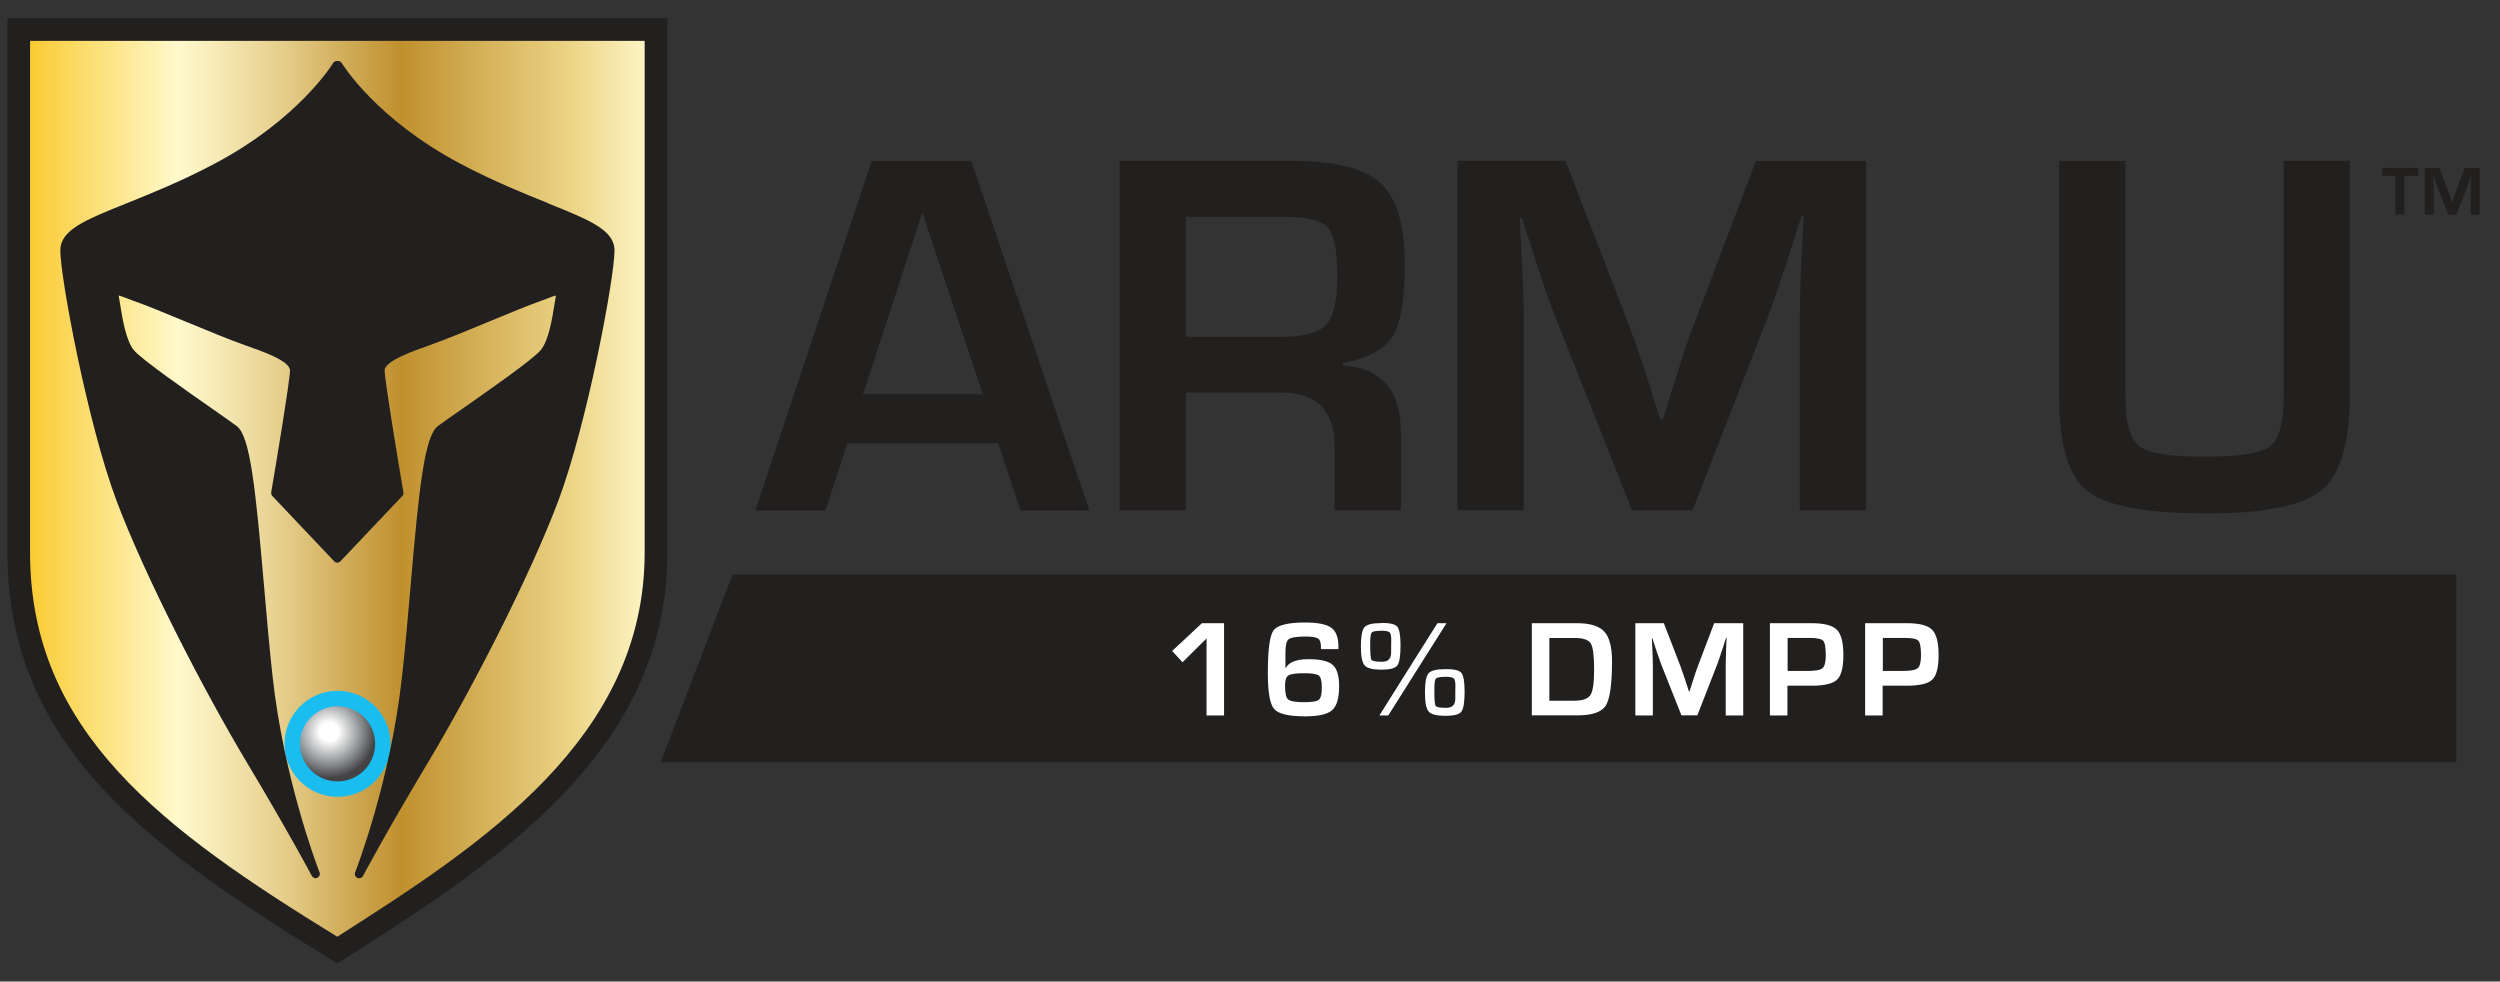 <?xml version="1.0" encoding="UTF-8"?> <svg xmlns="http://www.w3.org/2000/svg" xmlns:xlink="http://www.w3.org/1999/xlink" id="Layer_1" viewBox="0 0 252.85 99.27"><rect x="0" y="0" width="252.85" height="99.27" fill="#333333" stroke="none"/><defs><style>.cls-1{fill:url(#radial-gradient);}.cls-2{fill:url(#linear-gradient);}.cls-3{fill:#fff;}.cls-4{fill:#221f1f;}.cls-5{fill:none;stroke:#19bdef;stroke-miterlimit:10;stroke-width:1.56px;}</style><linearGradient id="linear-gradient" x1="1.9" y1="49.53" x2="66.35" y2="49.53" gradientUnits="userSpaceOnUse"><stop offset="0" stop-color="#f9c828"></stop><stop offset="0" stop-color="#f9c828"></stop><stop offset=".25" stop-color="#fff9cc"></stop><stop offset=".3" stop-color="#f8edba"></stop><stop offset=".41" stop-color="#e6cf8d"></stop><stop offset=".55" stop-color="#c9a046"></stop><stop offset=".6" stop-color="#c0902e"></stop><stop offset=".87" stop-color="#ecd587"></stop><stop offset="1" stop-color="#fff9cc"></stop></linearGradient><radialGradient id="radial-gradient" cx="33.29" cy="74.01" fx="33.29" fy="74.01" r="4.71" gradientUnits="userSpaceOnUse"><stop offset=".2" stop-color="#fff"></stop><stop offset=".68" stop-color="#8f9193"></stop><stop offset="1" stop-color="#434345"></stop></radialGradient></defs><path class="cls-2" d="M34.12,96.09h0C16.86,85.51,1.9,75.35,1.9,55.88V2.98s64.45,0,64.45,0v52.9c0,19.48-16.8,30.39-32.23,40.21Z"></path><path class="cls-4" d="M34.13,97.44l-.61-.37C14.95,85.69.75,75.43.75,55.88V1.83h66.75v54.04c0,20.31-17.4,31.4-32.76,41.18l-.6.39ZM3.04,4.13v51.75c0,18.15,13.42,28.01,31.07,38.86,14.71-9.37,31.09-20.06,31.09-38.86V4.13H3.04Z"></path><path class="cls-1" d="M29.56,75.23c0-2.53,2.05-4.58,4.58-4.58s4.58,2.05,4.58,4.58-2.05,4.58-4.58,4.58-4.58-2.05-4.58-4.58Z"></path><path class="cls-5" d="M29.56,75.23c0-2.53,2.05-4.58,4.58-4.58s4.58,2.05,4.58,4.58-2.05,4.58-4.58,4.58-4.58-2.05-4.58-4.58Z"></path><path class="cls-4" d="M55.46,20.56c-2.44-.98-5.48-2.2-8.84-3.97-8.59-4.53-12.02-10.15-12.05-10.21-.08-.13-.22-.21-.38-.21h-.12c-.15,0-.3.08-.38.21-.03.06-3.46,5.68-12.05,10.21-3.36,1.77-6.4,2.99-8.83,3.97-4.19,1.68-6.71,2.7-6.71,4.76,0,2.76,2.76,17.52,5.68,25.31,2.93,7.8,8.96,19.43,13.15,26.42,4.23,7.06,6.59,11.5,6.61,11.54.08.15.23.23.38.23h0c.24,0,.43-.2.43-.44,0-.08-.02-.16-.06-.22-.31-.8-3.59-9.52-4.72-19.73-.33-3.01-.61-6.16-.87-9.21-.84-9.62-1.38-15.12-2.76-16.13-.46-.34-1.27-.9-2.29-1.62-2.75-1.92-7.35-5.13-8.12-6.06-.79-.97-1.15-3.2-1.36-4.52-.06-.35-.1-.64-.15-.88-.01-.05-.02-.1-.02-.13.21.06.55.19.9.32.32.12.69.27,1.11.41.9.32,2.64,1.04,4.48,1.8,2.22.92,4.74,1.96,6.25,2.49,1.83.64,4.59,1.6,4.59,2.57s-1.37,9.22-1.9,12.32c-.02.14.02.27.11.37l6.26,6.61c.16.18.47.18.63,0l6.26-6.61c.09-.1.14-.24.11-.37-.53-3.11-1.9-11.38-1.9-12.32s2.77-1.93,4.59-2.57c1.51-.53,4.03-1.57,6.25-2.49,1.84-.76,3.58-1.48,4.48-1.8.42-.15.79-.29,1.11-.41.35-.14.69-.27.9-.32,0,.04-.01.08-.02.13-.05.23-.09.53-.15.88-.21,1.33-.57,3.55-1.37,4.52-.76.93-5.36,4.14-8.11,6.06-1.03.72-1.84,1.28-2.29,1.62-1.38,1.02-1.93,6.51-2.76,16.13-.26,3.05-.54,6.2-.87,9.21-1.17,10.66-4.7,19.7-4.74,19.8-.09.21.01.46.22.56.21.1.46.01.57-.19.02-.04,2.38-4.49,6.61-11.54,4.19-6.98,10.22-18.61,13.15-26.42,2.92-7.79,5.68-22.54,5.68-25.31,0-2.06-2.53-3.08-6.71-4.76Z"></path><path class="cls-4" d="M100.95,44.84h-15.25l-2.2,6.79h-7.1l11.76-35.35h10.08l11.94,35.35h-6.97l-2.25-6.79ZM99.4,39.89l-6.11-18.41-6.01,18.41h12.12Z"></path><path class="cls-4" d="M113.23,51.62V16.27h17.43c4.33,0,7.32.75,8.96,2.25,1.64,1.5,2.46,4.22,2.46,8.16,0,3.57-.41,6.02-1.23,7.33-.82,1.31-2.5,2.22-5.04,2.72v.23c3.92.24,5.88,2.53,5.88,6.86v7.8h-6.71v-6.45c0-3.64-1.8-5.46-5.39-5.46h-9.66v11.91h-6.71ZM119.93,34.07h9.63c2.3,0,3.82-.41,4.57-1.23.75-.82,1.13-2.46,1.13-4.93s-.32-4.15-.97-4.88c-.65-.73-2.07-1.1-4.26-1.1h-10.1v12.15Z"></path><path class="cls-4" d="M188.74,16.27v35.35h-6.71v-19.27c0-1.54.04-3.28.13-5.23l.13-2.64.13-2.62h-.21l-.8,2.46-.78,2.46c-.73,2.21-1.29,3.84-1.68,4.9l-7.77,19.94h-6.11l-7.85-19.79c-.43-1.09-1-2.72-1.71-4.9l-.8-2.46-.8-2.44h-.21l.13,2.56.13,2.59c.1,2,.16,3.72.16,5.15v19.27h-6.71V16.27h10.93l6.32,16.37c.43,1.14,1,2.77,1.71,4.9l.78,2.46.8,2.44h.23l.75-2.44.78-2.43c.64-2.06,1.19-3.68,1.66-4.87l6.22-16.42h11.16Z"></path><path class="cls-4" d="M230.96,16.27h6.71v23.52c0,4.92-.95,8.18-2.83,9.76-1.89,1.59-5.76,2.38-11.59,2.38-6.17,0-10.2-.75-12.12-2.25-1.92-1.5-2.87-4.67-2.87-9.5v-23.9h6.71v23.9c0,2.61.47,4.26,1.4,4.96.93.7,3.12,1.05,6.58,1.05s5.76-.35,6.67-1.06c.91-.71,1.36-2.44,1.36-5.21v-23.64Z"></path><polygon class="cls-4" points="243.17 17.78 243.17 21.71 242.27 21.71 242.27 17.78 240.91 17.78 240.91 16.98 244.59 16.98 244.59 17.78 243.17 17.78"></polygon><path class="cls-4" d="M250.79,16.98v4.73h-.9v-2.58c0-.2,0-.44.02-.7l.02-.35.02-.35h-.03l-.11.33-.11.33c-.1.3-.17.51-.22.66l-1.04,2.67h-.82l-1.05-2.65c-.06-.15-.13-.36-.23-.65l-.11-.33-.11-.33h-.03l.02.34.02.35c.01.27.02.5.02.69v2.58h-.9v-4.73h1.46l.85,2.19c.06.15.13.37.23.65l.1.33.11.32h.03l.1-.32.1-.33c.09-.27.16-.49.22-.65l.83-2.19h1.49Z"></path><polygon class="cls-4" points="248.44 77.11 66.82 77.11 74.09 58.11 248.44 58.11 248.44 77.11"></polygon><path class="cls-3" d="M123.8,63.03v9.33h-1.77v-7.79l-2.43,2.41-1.05-1.14,3.01-2.81h2.24Z"></path><path class="cls-3" d="M135.36,65.65h-1.76v-.21c0-.44-.09-.72-.29-.86-.2-.13-.61-.2-1.24-.2-.92,0-1.5.09-1.72.26-.23.17-.34.62-.34,1.32v1.61h.03c.31-.6,1.07-.9,2.29-.9s2.02.19,2.45.57c.44.38.66,1.09.66,2.14,0,1.21-.23,2.02-.7,2.44s-1.38.63-2.73.63c-1.67,0-2.72-.25-3.14-.74-.43-.49-.64-1.7-.64-3.62,0-2.37.19-3.82.58-4.34.39-.52,1.45-.79,3.2-.79,1.28,0,2.16.18,2.64.53s.72.99.72,1.92v.25ZM131.92,68.09c-.83,0-1.37.07-1.6.22-.24.15-.35.48-.35,1.01,0,.76.1,1.24.31,1.42s.74.28,1.59.28,1.32-.08,1.52-.25c.2-.17.3-.58.3-1.25,0-.63-.1-1.03-.3-1.19-.2-.16-.69-.24-1.47-.24Z"></path><path class="cls-3" d="M139.67,63c.88,0,1.44.12,1.65.38s.33.88.33,1.89c0,1.08-.11,1.76-.33,2.04s-.75.42-1.6.42-1.45-.14-1.7-.43c-.25-.29-.38-.93-.38-1.92s.12-1.67.36-1.94c.24-.28.79-.42,1.67-.42ZM139.64,63.8c-.51,0-.81.06-.91.18-.1.12-.15.49-.15,1.12,0,.96.04,1.5.13,1.63s.44.2,1.07.2.92-.31.92-.94v-.69s.01-.62.01-.62c0-.39-.06-.64-.18-.74-.12-.1-.42-.15-.89-.15ZM146.3,63.03l-5.89,9.33h-.9l5.87-9.33h.92ZM146.15,67.67c.88,0,1.44.12,1.65.38s.33.88.33,1.89c0,1.08-.11,1.76-.33,2.04s-.75.42-1.6.42-1.45-.14-1.7-.43c-.25-.28-.38-.92-.38-1.92s.12-1.67.36-1.95.79-.42,1.66-.42ZM146.13,68.46c-.51,0-.81.06-.91.18-.1.12-.15.49-.15,1.11,0,.96.04,1.51.13,1.64s.44.2,1.07.2.92-.31.92-.94v-.69s.01-.62.01-.62c0-.39-.06-.64-.18-.74-.12-.1-.42-.15-.89-.15Z"></path><path class="cls-3" d="M154.93,72.36v-9.33h4.59c1.3,0,2.22.29,2.74.85.52.57.78,1.57.78,2.99,0,2.33-.21,3.82-.63,4.49-.42.66-1.37.99-2.84.99h-4.64ZM156.7,70.87h2.52c.85,0,1.4-.2,1.64-.58.25-.39.37-1.25.37-2.58s-.11-2.25-.33-2.62-.75-.56-1.57-.56h-2.63v6.35Z"></path><path class="cls-3" d="M176.31,63.03v9.33h-1.77v-5.09c0-.41.01-.87.03-1.38l.03-.7.03-.69h-.05l-.21.65-.21.65c-.19.58-.34,1.01-.44,1.29l-2.05,5.26h-1.61l-2.07-5.22c-.11-.29-.26-.72-.45-1.29l-.21-.65-.21-.64h-.05l.03.68.03.68c.03.53.04.98.04,1.36v5.09h-1.77v-9.33h2.88l1.67,4.32c.11.3.26.73.45,1.29l.21.65.21.64h.06l.2-.64.21-.64c.17-.54.31-.97.44-1.29l1.64-4.33h2.95Z"></path><path class="cls-3" d="M179.01,72.36v-9.33h4.22c1.26,0,2.11.22,2.55.66s.66,1.29.66,2.55-.21,2.08-.63,2.49-1.27.62-2.54.62h-.41s-2.08,0-2.08,0v3.01h-1.77ZM180.78,67.86h2.02c.8,0,1.31-.09,1.53-.28.22-.19.33-.62.33-1.31,0-.79-.09-1.28-.27-1.47-.18-.19-.65-.28-1.4-.28h-2.19v3.34Z"></path><path class="cls-3" d="M188.64,72.36v-9.33h4.22c1.26,0,2.11.22,2.55.66s.66,1.29.66,2.55-.21,2.08-.63,2.49-1.27.62-2.54.62h-.41s-2.08,0-2.08,0v3.01h-1.77ZM190.41,67.86h2.02c.8,0,1.31-.09,1.53-.28.22-.19.33-.62.33-1.31,0-.79-.09-1.28-.27-1.47-.18-.19-.65-.28-1.4-.28h-2.19v3.34Z"></path></svg> 